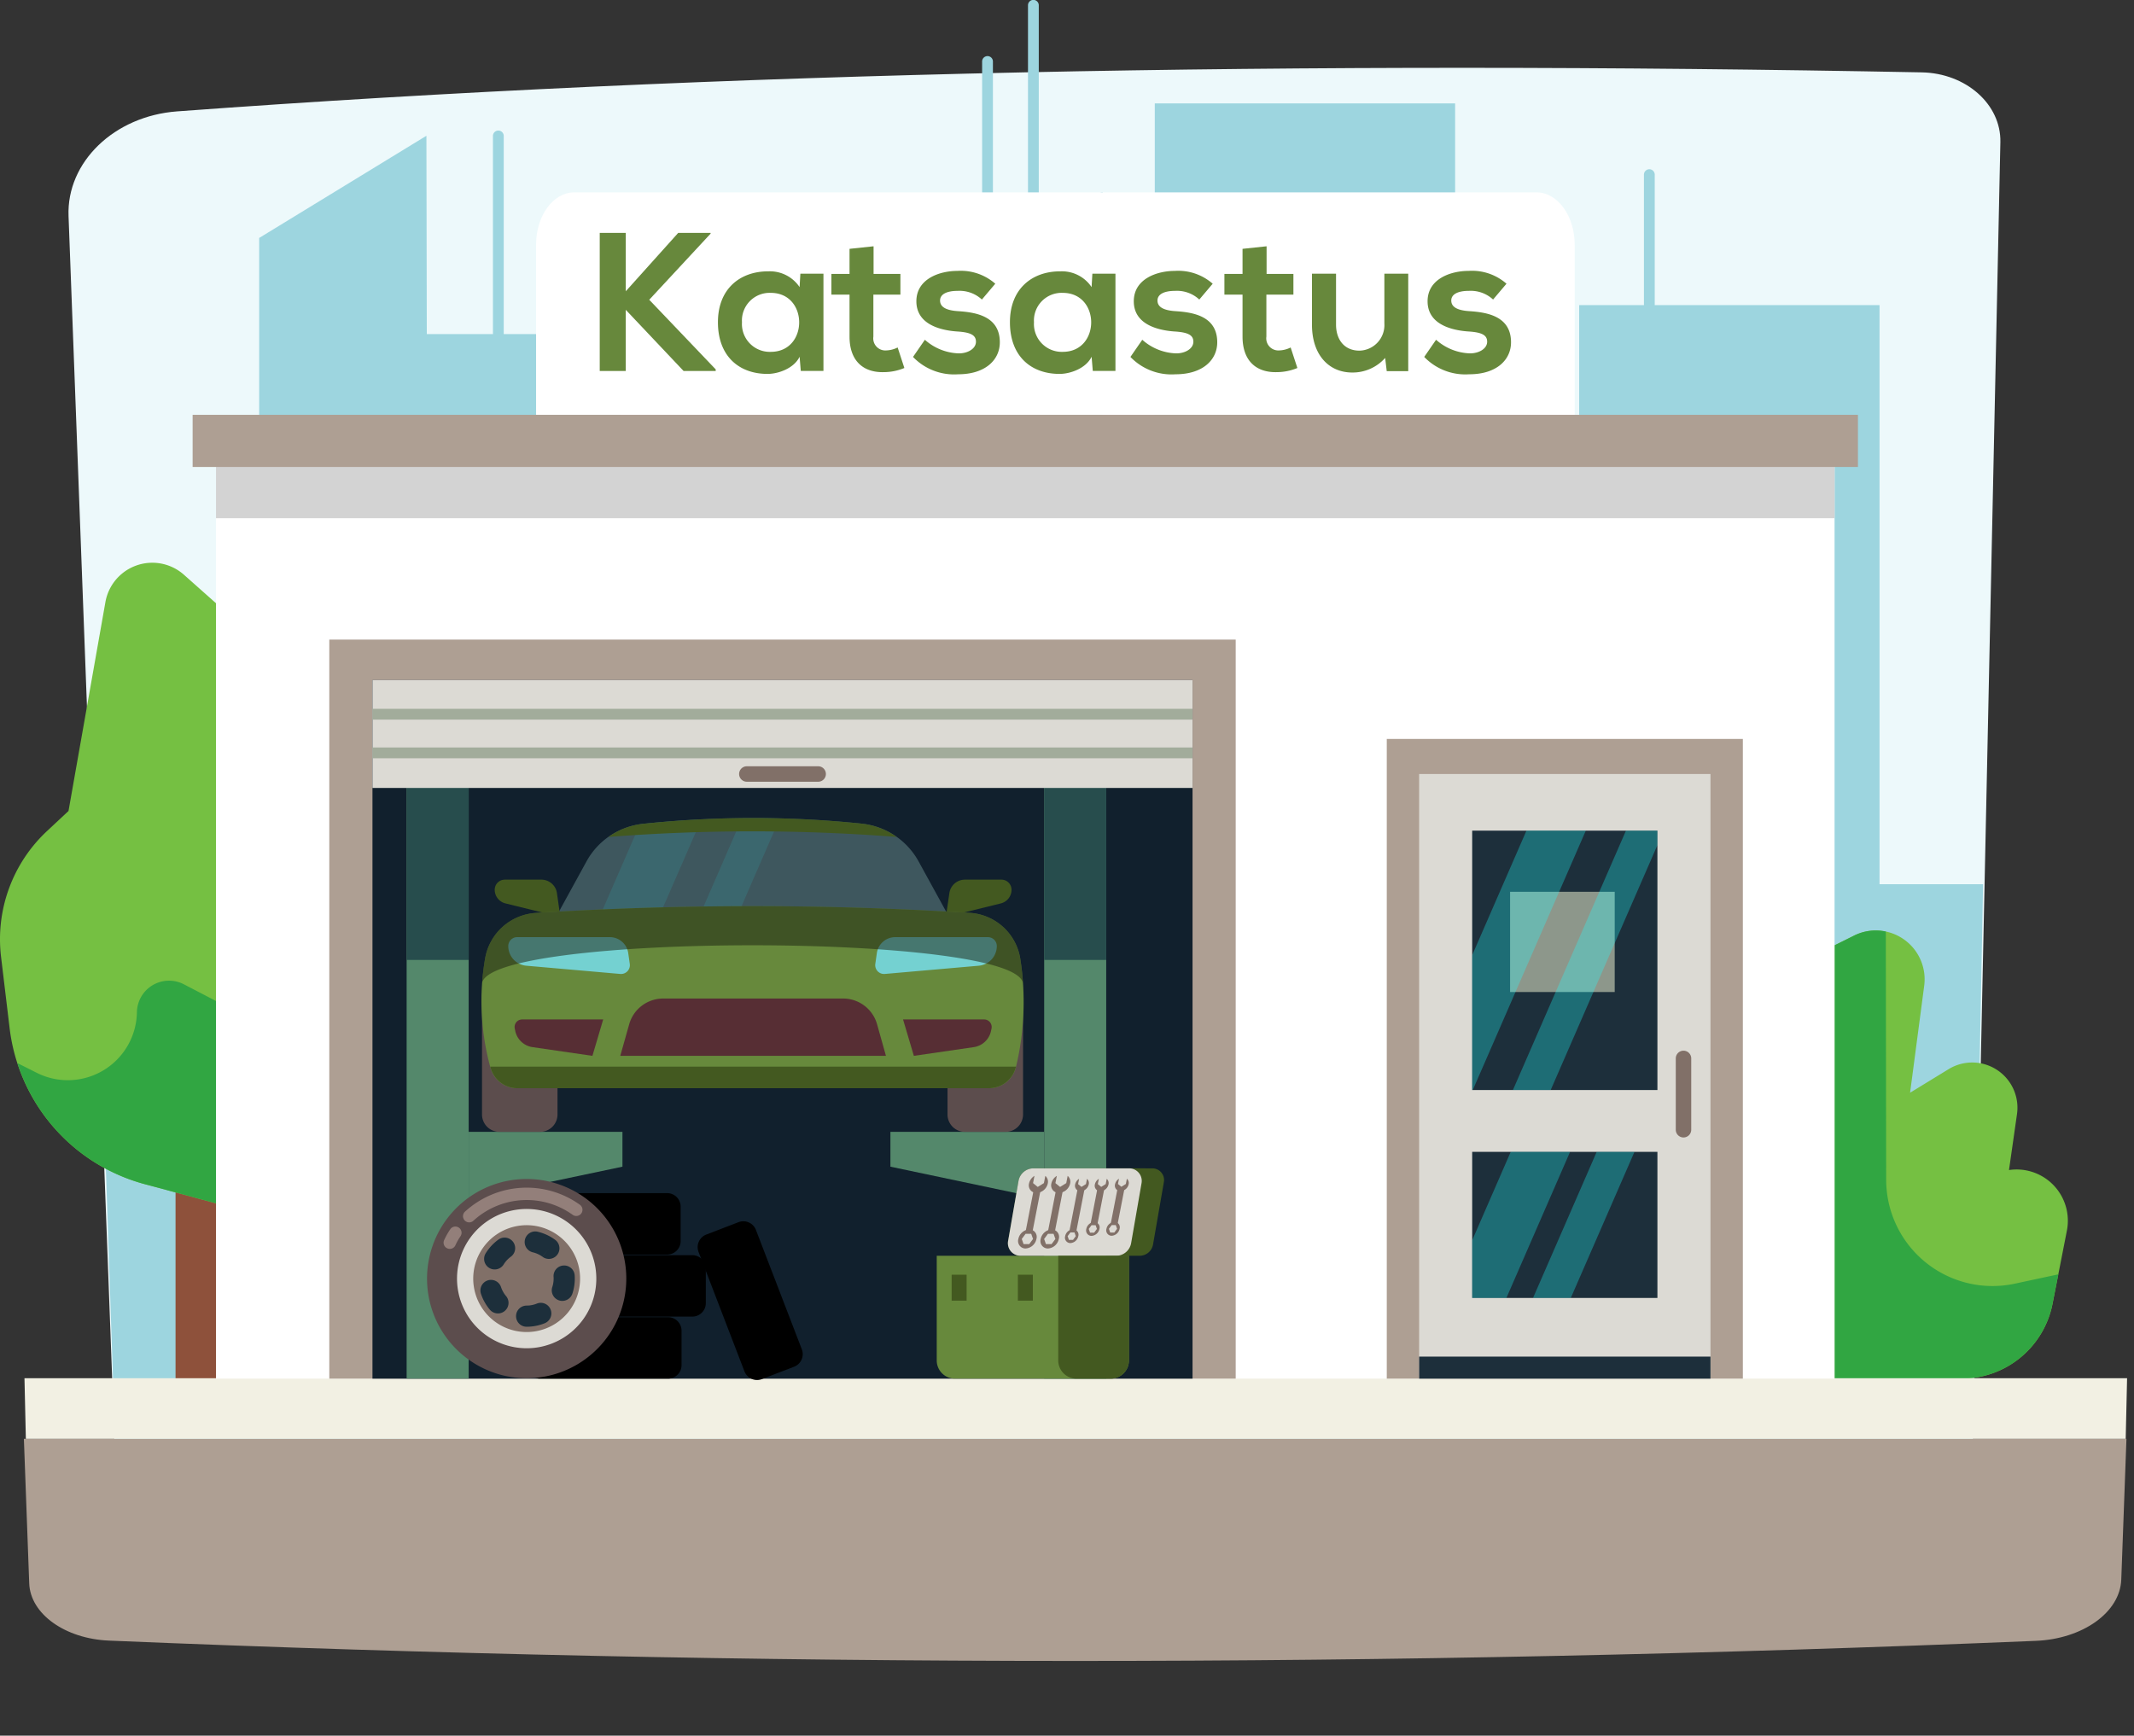 <svg xmlns="http://www.w3.org/2000/svg" xmlns:xlink="http://www.w3.org/1999/xlink" width="329.583" height="268.092" viewBox="0 0 329.583 268.092">
  <rect x="0" y="0" width="329.583" height="268.092" fill="#333333" stroke="none"/>
  <defs>
    <clipPath id="clip-path">
      <rect id="Rectangle_104" data-name="Rectangle 104" width="329.583" height="268.092" fill="rgba(0,0,0,0)"/>
    </clipPath>
    <clipPath id="clip-path-3">
      <rect id="Rectangle_89" data-name="Rectangle 89" width="28.123" height="16.723" fill="rgba(0,0,0,0)"/>
    </clipPath>
    <clipPath id="clip-path-4">
      <rect id="Rectangle_90" data-name="Rectangle 90" width="83.571" height="12.088" fill="rgba(0,0,0,0)"/>
    </clipPath>
    <clipPath id="clip-path-5">
      <rect id="Rectangle_99" data-name="Rectangle 99" width="28.608" height="40.065" fill="rgba(0,0,0,0)"/>
    </clipPath>
    <clipPath id="clip-path-6">
      <rect id="Rectangle_100" data-name="Rectangle 100" width="25.064" height="22.568" fill="rgba(0,0,0,0)"/>
    </clipPath>
  </defs>
  <g id="Group_167" data-name="Group 167" clip-path="url(#clip-path)">
    <g id="Group_166" data-name="Group 166">
      <g id="Group_165" data-name="Group 165" clip-path="url(#clip-path)">
        <path id="Path_292" data-name="Path 292" d="M20.479,242.683l285.807,5.694,4.775-224.327c.124-5.833-5.3-10.643-12.13-10.775C203.818,11.449,113.511,13.1,29.48,19.3c-9.73.717-17.09,7.833-16.778,16.168Z" transform="translate(-2.116 -2.097)" fill="#edf9fb"/>
        <rect id="Rectangle_75" data-name="Rectangle 75" width="46.385" height="104.179" transform="translate(243.896 47.13)" fill="#9dd5df"/>
        <rect id="Rectangle_76" data-name="Rectangle 76" width="46.385" height="104.179" transform="translate(49.47 51.603)" fill="#9dd5df"/>
        <rect id="Rectangle_77" data-name="Rectangle 77" width="46.385" height="135.336" transform="translate(178.348 15.973)" fill="#9dd5df"/>
        <path id="Path_293" data-name="Path 293" d="M148.7,178.815h46.385V35.587L148.7,51.372Z" transform="translate(-24.795 -5.934)" fill="#9dd5df"/>
        <path id="Path_294" data-name="Path 294" d="M48.037,168.4H74.145L73.868,25.168,48.037,40.953Z" transform="translate(-8.01 -4.197)" fill="#9dd5df"/>
        <path id="Path_295" data-name="Path 295" d="M92.2,66.164a.812.812,0,0,1-.833-.789V25.01a.834.834,0,0,1,1.667,0V65.374a.812.812,0,0,1-.833.789" transform="translate(-15.235 -4.039)" fill="#9dd5df"/>
        <path id="Path_296" data-name="Path 296" d="M191.37,41.943a.812.812,0,0,1-.833-.789V.789a.834.834,0,0,1,1.667,0V41.153a.812.812,0,0,1-.833.789" transform="translate(-31.771 0)" fill="#9dd5df"/>
        <path id="Path_297" data-name="Path 297" d="M182.87,52.362a.812.812,0,0,1-.833-.789V11.208a.834.834,0,0,1,1.667,0V51.572a.812.812,0,0,1-.833.789" transform="translate(-30.354 -1.737)" fill="#9dd5df"/>
        <path id="Path_298" data-name="Path 298" d="M305.537,73.337a.812.812,0,0,1-.833-.789V32.182a.834.834,0,0,1,1.667,0V72.547a.812.812,0,0,1-.833.789" transform="translate(-50.808 -5.235)" fill="#9dd5df"/>
        <path id="Path_299" data-name="Path 299" d="M17.838,163.907l3.5,103.39,285.807,6.314,2.106-109.7Z" transform="translate(-2.974 -27.331)" fill="#9dd5df"/>
        <path id="Path_300" data-name="Path 300" d="M340.037,174.771l3.018-1.5a7.542,7.542,0,0,1,10.826,7.743L351.7,197.546l5.951-3.641a6.984,6.984,0,0,1,10.56,6.944l-1.235,8.64a7.917,7.917,0,0,1,8.942,9.357L373.7,230.159a14.313,14.313,0,0,1-14.045,11.55H340.037Z" transform="translate(-56.699 -28.76)" fill="#75c042"/>
        <path id="Path_301" data-name="Path 301" d="M348.006,211.006l-.053-38.355a7.419,7.419,0,0,0-4.9.625l-3.018,1.5V241.71h19.614a14.312,14.312,0,0,0,14.044-11.551l.9-4.559-6.72,1.441a16.423,16.423,0,0,1-19.866-16.035" transform="translate(-56.699 -28.761)" fill="#31a642"/>
        <rect id="Rectangle_78" data-name="Rectangle 78" width="6.249" height="32.219" transform="translate(27.112 180.73)" fill="#8e513b"/>
        <path id="Path_302" data-name="Path 302" d="M22.349,200.3l11.012,2.96V110.571l-4.953-4.4a7.356,7.356,0,0,0-12.127,4.22l-5.7,32.268-3.324,3.106A22.857,22.857,0,0,0,.163,165.194l1.324,11.026A28.45,28.45,0,0,0,22.349,200.3" transform="translate(0 -17.393)" fill="#75c042"/>
        <path id="Path_303" data-name="Path 303" d="M21.684,186.671h0A10.67,10.67,0,0,1,6.211,196.02l-2.984-1.5a28.436,28.436,0,0,0,19.66,18.7L33.9,216.18V184.933l-4.964-2.582a4.963,4.963,0,0,0-7.252,4.32" transform="translate(-0.538 -30.312)" fill="#31a642"/>
        <path id="Path_305" data-name="Path 305" d="M5.178,280.563,6,302.89c.174,4.725,5.539,8.559,12.336,8.842,100.284,4.18,197.722,4.184,297.569.036,7.274-.3,13.015-4.408,13.2-9.464l.8-21.741Z" transform="translate(-1.488 -58.316)" fill="#ae9f93"/>
        <path id="Path_306" data-name="Path 306" d="M329.7,289.923l.213-9.36H5.178l.213,9.36Z" transform="translate(-1.398 -67.676)" fill="#f2f0e3"/>
        <rect id="Rectangle_79" data-name="Rectangle 79" width="249.977" height="143.042" transform="translate(33.361 69.907)" fill="#fff"/>
        <rect id="Rectangle_80" data-name="Rectangle 80" width="249.977" height="10.138" transform="translate(33.361 69.907)" fill="#d3d3d3"/>
        <rect id="Rectangle_81" data-name="Rectangle 81" width="257.198" height="8.055" transform="translate(29.75 64.074)" fill="#ae9f93"/>
        <rect id="Rectangle_82" data-name="Rectangle 82" width="139.987" height="114.156" transform="translate(50.859 98.793)" fill="#ae9f93"/>
        <rect id="Rectangle_83" data-name="Rectangle 83" width="54.995" height="98.81" transform="translate(214.178 114.139)" fill="#ae9f93"/>
        <rect id="Rectangle_84" data-name="Rectangle 84" width="126.655" height="107.907" transform="translate(57.525 105.043)" fill="#11202d"/>
        <path id="Path_307" data-name="Path 307" d="M99.7,253.664h19.756a2.082,2.082,0,0,0,2.081-2.082v-5.325a2.082,2.082,0,0,0-2.081-2.082H99.7a2.082,2.082,0,0,0-2.082,2.082v5.325a2.082,2.082,0,0,0,2.082,2.082" transform="translate(-16.277 -40.715)"/>
        <path id="Path_308" data-name="Path 308" d="M104.2,242.164h19.754a2.082,2.082,0,0,0,2.083-2.082v-5.324a2.082,2.082,0,0,0-2.083-2.082H104.2a2.082,2.082,0,0,0-2.082,2.082v5.324a2.082,2.082,0,0,0,2.082,2.082" transform="translate(-17.028 -38.797)"/>
        <path id="Path_309" data-name="Path 309" d="M99.533,230.664h19.755a2.082,2.082,0,0,0,2.082-2.082v-5.324a2.082,2.082,0,0,0-2.082-2.082H99.533a2.082,2.082,0,0,0-2.082,2.082v5.324a2.082,2.082,0,0,0,2.082,2.082" transform="translate(-16.249 -36.88)"/>
        <path id="Path_310" data-name="Path 310" d="M145.4,246.171l-7.088-18.44a2.082,2.082,0,0,0-2.691-1.2l-4.97,1.911a2.081,2.081,0,0,0-1.2,2.691l7.088,18.44a2.083,2.083,0,0,0,2.691,1.2l4.97-1.911a2.082,2.082,0,0,0,1.2-2.691" transform="translate(-21.563 -37.75)"/>
        <rect id="Rectangle_85" data-name="Rectangle 85" width="9.582" height="99.574" transform="translate(161.266 113.375)" fill="#54886b"/>
        <rect id="Rectangle_86" data-name="Rectangle 86" width="9.582" height="34.899" transform="translate(161.266 113.375)" fill="#274d4d"/>
        <path id="Path_311" data-name="Path 311" d="M165.037,215.194l23.748,5V209.813H165.037Z" transform="translate(-27.519 -34.985)" fill="#54886b"/>
        <rect id="Rectangle_87" data-name="Rectangle 87" width="9.582" height="99.574" transform="translate(62.802 113.375)" fill="#54886b"/>
        <rect id="Rectangle_88" data-name="Rectangle 88" width="9.582" height="34.899" transform="translate(62.802 113.375)" fill="#274d4d"/>
        <path id="Path_312" data-name="Path 312" d="M110.618,215.194l-23.748,5V209.813h23.748Z" transform="translate(-14.485 -34.985)" fill="#54886b"/>
        <path id="Path_313" data-name="Path 313" d="M178.309,205.542H184.6a2.688,2.688,0,0,0,2.688-2.688V184.182H175.621v18.672a2.688,2.688,0,0,0,2.688,2.688" transform="translate(-29.284 -30.711)" fill="#5c4d4d"/>
        <path id="Path_314" data-name="Path 314" d="M92.027,205.542h6.289A2.688,2.688,0,0,0,101,202.854V184.182H89.34v18.672a2.688,2.688,0,0,0,2.687,2.688" transform="translate(-14.897 -30.711)" fill="#5c4d4d"/>
        <path id="Path_315" data-name="Path 315" d="M116.38,152.532a162.438,162.438,0,0,1,33.686-.028,11.361,11.361,0,0,1,8.822,5.826l5.515,10.046H102.1l5.5-10.024a11.3,11.3,0,0,1,8.781-5.819" transform="translate(-17.024 -25.286)" fill="#3e575e"/>
        <g id="Group_155" data-name="Group 155" transform="translate(92.303 126.367)" opacity="0.1">
          <g id="Group_154" data-name="Group 154">
            <g id="Group_153" data-name="Group 153" clip-path="url(#clip-path-3)">
              <path id="Path_316" data-name="Path 316" d="M126.792,151.857l-7.2,16.52h-8.821v-.792l6.52-14.965c.178-.026.352-.068.532-.086,3.093-.306,6.064-.529,8.965-.677m6.284-.188L125.8,168.378h5.833L138.9,151.7c-1.931-.048-3.87-.05-5.821-.027" transform="translate(-110.774 -151.655)" fill="#2ff"/>
            </g>
          </g>
        </g>
        <path id="Path_317" data-name="Path 317" d="M157.292,154.565a11.375,11.375,0,0,0-5.445-2.061,162.439,162.439,0,0,0-33.686.028,11.214,11.214,0,0,0-5.387,2.033,286.542,286.542,0,0,1,44.518,0" transform="translate(-18.804 -25.286)" fill="#435920"/>
        <path id="Path_318" data-name="Path 318" d="M175.321,168.823l8.486-2.092a2.172,2.172,0,0,0,1.652-2.109,1.563,1.563,0,0,0-1.562-1.562h-5.639a2.43,2.43,0,0,0-2.4,2.083Z" transform="translate(-29.234 -27.189)" fill="#435920"/>
        <path id="Path_319" data-name="Path 319" d="M101.834,168.823l-8.486-2.092a2.172,2.172,0,0,1-1.652-2.109,1.563,1.563,0,0,1,1.562-1.562H98.9a2.43,2.43,0,0,1,2.406,2.083Z" transform="translate(-15.29 -27.189)" fill="#435920"/>
        <path id="Path_320" data-name="Path 320" d="M97.67,169.02a539.681,539.681,0,0,1,66.913-.012A8.424,8.424,0,0,1,172.439,176a43.193,43.193,0,0,1-.654,16.843A4.283,4.283,0,0,1,167.6,196.1H94.789a4.276,4.276,0,0,1-4.15-3.129,38.677,38.677,0,0,1-.816-17.028,8.48,8.48,0,0,1,7.846-6.921" transform="translate(-14.879 -28.009)" fill="#67893c"/>
        <path id="Path_321" data-name="Path 321" d="M90.874,197.726c.012.049.026.1.038.147a4.3,4.3,0,0,0,4.167,3.186H167.86a4.293,4.293,0,0,0,4.195-3.3c0-.011.005-.023.008-.033Z" transform="translate(-15.153 -32.97)" fill="#435920"/>
        <path id="Path_322" data-name="Path 322" d="M109.065,188.976H96.548a1.169,1.169,0,0,0-1.143,1.409l.078.37a3.189,3.189,0,0,0,2.661,2.5L107.4,194.6Z" transform="translate(-15.904 -31.511)" fill="#572e34"/>
        <path id="Path_323" data-name="Path 323" d="M167.38,188.976H179.9a1.169,1.169,0,0,1,1.143,1.409l-.078.37a3.189,3.189,0,0,1-2.661,2.5l-9.254,1.346Z" transform="translate(-27.91 -31.511)" fill="#572e34"/>
        <path id="Path_324" data-name="Path 324" d="M121.594,185.1h27.784a5.454,5.454,0,0,1,5.249,3.971L156,193.954H114.967l1.378-4.882a5.454,5.454,0,0,1,5.249-3.971" transform="translate(-19.17 -30.865)" fill="#572e34"/>
        <path id="Path_325" data-name="Path 325" d="M95.583,173.724h14.312a2.87,2.87,0,0,1,2.841,2.464l.238,1.667a1.364,1.364,0,0,1-1.471,1.552l-14.514-1.272a3.048,3.048,0,0,1-2.782-3.036,1.376,1.376,0,0,1,1.376-1.375" transform="translate(-15.708 -28.968)" fill="#74d1d1"/>
        <path id="Path_326" data-name="Path 326" d="M179.625,173.724H165.313a2.87,2.87,0,0,0-2.841,2.464l-.238,1.667a1.364,1.364,0,0,0,1.471,1.552l14.514-1.272A3.047,3.047,0,0,0,181,175.1a1.375,1.375,0,0,0-1.375-1.375" transform="translate(-27.049 -28.968)" fill="#74d1d1"/>
        <g id="Group_158" data-name="Group 158" transform="translate(74.437 139.967)" opacity="0.5" style="mix-blend-mode: multiply;isolation: isolate">
          <g id="Group_157" data-name="Group 157">
            <g id="Group_156" data-name="Group 156" clip-path="url(#clip-path-4)">
              <path id="Path_327" data-name="Path 327" d="M172.9,180.064c-.086-1.355-.232-2.709-.447-4.063a8.422,8.422,0,0,0-7.857-6.993,539.518,539.518,0,0,0-66.913.011,8.479,8.479,0,0,0-7.845,6.922,37.411,37.411,0,0,0-.508,4.123c0-8.059,83.571-8.059,83.571,0" transform="translate(-89.333 -167.976)" fill="#181e0e"/>
            </g>
          </g>
        </g>
        <rect id="Rectangle_91" data-name="Rectangle 91" width="126.655" height="16.665" transform="translate(57.525 105.043)" fill="#dcdad4"/>
        <rect id="Rectangle_92" data-name="Rectangle 92" width="126.655" height="1.667" transform="translate(57.525 115.458)" fill="#a2ac9b"/>
        <rect id="Rectangle_93" data-name="Rectangle 93" width="126.655" height="1.667" transform="translate(57.525 109.487)" fill="#a2ac9b"/>
        <path id="Path_328" data-name="Path 328" d="M138.147,144.434h11.084a1.194,1.194,0,0,0,0-2.387H138.147a1.194,1.194,0,0,0,0,2.387" transform="translate(-22.836 -23.686)" fill="#817068"/>
        <rect id="Rectangle_94" data-name="Rectangle 94" width="44.996" height="93.394" transform="translate(219.177 119.556)" fill="#dcdad4"/>
        <rect id="Rectangle_95" data-name="Rectangle 95" width="28.608" height="40.065" transform="translate(227.37 128.305)" fill="#1d2f3b"/>
        <rect id="Rectangle_96" data-name="Rectangle 96" width="28.608" height="22.567" transform="translate(227.37 177.918)" fill="#1d2f3b"/>
        <rect id="Rectangle_97" data-name="Rectangle 97" width="44.996" height="3.402" transform="translate(219.177 209.547)" fill="#1d2f3b"/>
        <rect id="Rectangle_98" data-name="Rectangle 98" width="16.158" height="15.481" transform="translate(233.224 137.749)" fill="#8d978b"/>
        <g id="Group_161" data-name="Group 161" transform="translate(227.37 128.305)" opacity="0.3">
          <g id="Group_160" data-name="Group 160">
            <g id="Group_159" data-name="Group 159" clip-path="url(#clip-path-5)">
              <path id="Path_329" data-name="Path 329" d="M290.417,153.98,272.96,194.045h-.09v-20.83l8.381-19.236Zm11.061,2.233V153.98h-4.86l-17.457,40.065h5.833Z" transform="translate(-272.87 -153.98)" fill="#2ff"/>
            </g>
          </g>
        </g>
        <g id="Group_164" data-name="Group 164" transform="translate(227.37 177.918)" opacity="0.3">
          <g id="Group_163" data-name="Group 163">
            <g id="Group_162" data-name="Group 162" clip-path="url(#clip-path-6)">
              <path id="Path_330" data-name="Path 330" d="M287.987,213.521l-9.832,22.567H272.87v-8.907l5.952-13.66Zm9.947,0H292.1l-9.832,22.567H288.1Z" transform="translate(-272.87 -213.521)" fill="#2ff"/>
            </g>
          </g>
        </g>
        <path id="Path_331" data-name="Path 331" d="M312.991,207.007V195.923a1.194,1.194,0,0,0-2.387,0v11.084a1.194,1.194,0,0,0,2.387,0" transform="translate(-51.791 -32.47)" fill="#817068"/>
        <path id="Path_332" data-name="Path 332" d="M176.432,251.765H200.5a2.808,2.808,0,0,0,2.808-2.808v-16.17H173.624v16.17a2.808,2.808,0,0,0,2.808,2.808" transform="translate(-28.951 -38.816)" fill="#67893c"/>
        <path id="Path_333" data-name="Path 333" d="M207.854,216.58H190.776a2.357,2.357,0,0,0-2.321,1.952l-1.612,9.278a1.942,1.942,0,0,0,1.913,2.274h18.4a2.1,2.1,0,0,0,2.074-1.745l1.677-9.655a1.8,1.8,0,0,0-1.771-2.1Z" transform="translate(-31.15 -36.114)" fill="#435920"/>
        <path id="Path_334" data-name="Path 334" d="M188.756,230.085h14.769a2.357,2.357,0,0,0,2.321-1.952l1.612-9.278a1.942,1.942,0,0,0-1.913-2.274h-14.77a2.356,2.356,0,0,0-2.321,1.952l-1.612,9.278a1.942,1.942,0,0,0,1.913,2.274" transform="translate(-31.15 -36.114)" fill="#dcdad4"/>
        <path id="Path_335" data-name="Path 335" d="M198.954,251.765h5.3a2.808,2.808,0,0,0,2.807-2.808v-16.17H196.146v16.17a2.808,2.808,0,0,0,2.808,2.808" transform="translate(-32.706 -38.816)" fill="#435920"/>
        <rect id="Rectangle_101" data-name="Rectangle 101" width="2.311" height="4.007" transform="translate(157.204 196.896)" fill="#435920"/>
        <rect id="Rectangle_102" data-name="Rectangle 102" width="2.311" height="4.007" transform="translate(146.976 196.896)" fill="#435920"/>
        <path id="Path_336" data-name="Path 336" d="M196.625,220.155h-1.071l-1.32,6.8h1.071Z" transform="translate(-32.388 -36.71)" fill="#817068"/>
        <path id="Path_337" data-name="Path 337" d="M194,230.849a1.829,1.829,0,0,0,1.682-1.472,1.15,1.15,0,0,0-1.11-1.472,1.83,1.83,0,0,0-1.682,1.472A1.151,1.151,0,0,0,194,230.849m.005-2.266h.87l.281.795-.589.794h-.87l-.281-.794Z" transform="translate(-32.158 -38.002)" fill="#817068"/>
        <path id="Path_338" data-name="Path 338" d="M196.034,220.6a1.844,1.844,0,0,0,1.73-1.448,1.191,1.191,0,0,0-.382-1.179l-.217,1.12-.952.591-.723-.591.218-1.12a1.843,1.843,0,0,0-.841,1.179,1.16,1.16,0,0,0,1.167,1.448" transform="translate(-32.488 -36.345)" fill="#817068"/>
        <path id="Path_339" data-name="Path 339" d="M192.481,220.155H191.41l-1.32,6.8h1.071Z" transform="translate(-31.696 -36.71)" fill="#817068"/>
        <path id="Path_340" data-name="Path 340" d="M189.855,230.849a1.829,1.829,0,0,0,1.682-1.472,1.15,1.15,0,0,0-1.11-1.472,1.83,1.83,0,0,0-1.682,1.472,1.151,1.151,0,0,0,1.111,1.472m.005-2.266h.87l.281.795-.589.794h-.87l-.281-.794Z" transform="translate(-31.467 -38.002)" fill="#817068"/>
        <path id="Path_341" data-name="Path 341" d="M191.89,220.6a1.844,1.844,0,0,0,1.73-1.448,1.191,1.191,0,0,0-.382-1.179l-.217,1.12-.952.591-.723-.591.218-1.12a1.843,1.843,0,0,0-.841,1.179,1.16,1.16,0,0,0,1.167,1.448" transform="translate(-31.797 -36.345)" fill="#817068"/>
        <path id="Path_342" data-name="Path 342" d="M200.588,220.155h-1.071l-1.32,6.8h1.071Z" transform="translate(-33.048 -36.71)" fill="#817068"/>
        <path id="Path_343" data-name="Path 343" d="M198.229,230.008a1.33,1.33,0,0,0,1.223-1.07.836.836,0,0,0-.807-1.07,1.331,1.331,0,0,0-1.223,1.07.837.837,0,0,0,.807,1.07m0-1.647h.633l.2.577-.427.577h-.632l-.2-.577Z" transform="translate(-32.916 -37.996)" fill="#817068"/>
        <path id="Path_344" data-name="Path 344" d="M200.121,220.433a1.34,1.34,0,0,0,1.257-1.053.866.866,0,0,0-.277-.857l-.158.814-.692.43-.525-.43.158-.814a1.337,1.337,0,0,0-.611.857.843.843,0,0,0,.848,1.053" transform="translate(-33.224 -36.437)" fill="#817068"/>
        <path id="Path_345" data-name="Path 345" d="M204.29,220.155h-1.071l-1.1,5.678h1.07Z" transform="translate(-33.702 -36.71)" fill="#817068"/>
        <path id="Path_346" data-name="Path 346" d="M202.149,228.668a1.33,1.33,0,0,0,1.223-1.07.836.836,0,0,0-.807-1.07,1.33,1.33,0,0,0-1.222,1.07.836.836,0,0,0,.807,1.07m0-1.647h.632l.2.577-.428.577h-.632l-.2-.577Z" transform="translate(-33.569 -37.772)" fill="#817068"/>
        <path id="Path_347" data-name="Path 347" d="M203.78,220.433a1.34,1.34,0,0,0,1.257-1.053.866.866,0,0,0-.277-.857l-.158.814-.692.43-.525-.43.158-.814a1.337,1.337,0,0,0-.611.857.843.843,0,0,0,.848,1.053" transform="translate(-33.834 -36.437)" fill="#817068"/>
        <path id="Path_348" data-name="Path 348" d="M208.025,220.135h-1.071l-1.1,5.678h1.07Z" transform="translate(-34.325 -36.706)" fill="#817068"/>
        <path id="Path_349" data-name="Path 349" d="M205.883,228.648a1.33,1.33,0,0,0,1.223-1.07.836.836,0,0,0-.807-1.07,1.33,1.33,0,0,0-1.222,1.07.836.836,0,0,0,.807,1.07m0-1.647h.632l.2.577-.428.577h-.632l-.2-.577Z" transform="translate(-34.192 -37.769)" fill="#817068"/>
        <path id="Path_350" data-name="Path 350" d="M207.515,220.414a1.34,1.34,0,0,0,1.257-1.053.866.866,0,0,0-.277-.857l-.158.814-.692.43-.525-.43.158-.814a1.334,1.334,0,0,0-.611.857.843.843,0,0,0,.848,1.053" transform="translate(-34.457 -36.434)" fill="#817068"/>
        <path id="Path_351" data-name="Path 351" d="M103.516,221.445a15.387,15.387,0,1,0,3.519,21.474,15.387,15.387,0,0,0-3.519-21.474" transform="translate(-13.198 -36.443)" fill="#5c4d4d"/>
        <path id="Path_352" data-name="Path 352" d="M86.773,225.523a.956.956,0,0,1-.649-1.659,14.1,14.1,0,0,1,17.731-1.073.956.956,0,1,1-1.116,1.552,12.185,12.185,0,0,0-15.318.927.956.956,0,0,1-.648.253" transform="translate(-14.309 -36.71)" fill="#937f7a"/>
        <path id="Path_353" data-name="Path 353" d="M83.175,230.819a.957.957,0,0,1-.865-1.363,11.369,11.369,0,0,1,.944-1.673.956.956,0,0,1,1.572,1.089,9.191,9.191,0,0,0-.785,1.4.956.956,0,0,1-.867.551" transform="translate(-13.71 -37.913)" fill="#937f7a"/>
        <path id="Path_354" data-name="Path 354" d="M101.741,226.132a10.757,10.757,0,1,0,2.46,15.013,10.758,10.758,0,0,0-2.46-15.013" transform="translate(-14.124 -37.369)" fill="#dcdad4"/>
        <path id="Path_355" data-name="Path 355" d="M100.781,228.669a8.252,8.252,0,1,0,1.886,11.516,8.251,8.251,0,0,0-1.886-11.516" transform="translate(-14.626 -37.871)" fill="#817068"/>
        <path id="Path_356" data-name="Path 356" d="M96.182,243a1.634,1.634,0,0,1,0-3.268,4.166,4.166,0,0,0,1.572-.306,1.634,1.634,0,0,1,1.225,3.031,7.429,7.429,0,0,1-2.8.543m-4.427-2.056a1.632,1.632,0,0,1-1.248-.579,7.354,7.354,0,0,1-1.388-2.494,1.634,1.634,0,0,1,3.107-1.011A4.148,4.148,0,0,0,93,238.255a1.634,1.634,0,0,1-1.247,2.69m9.945-1.934a1.653,1.653,0,0,1-.511-.082,1.634,1.634,0,0,1-1.042-2.063,4.158,4.158,0,0,0,.207-1.3c0-.1,0-.192-.01-.288a1.634,1.634,0,0,1,3.26-.228c.013.173.018.344.018.517a7.4,7.4,0,0,1-.371,2.316,1.634,1.634,0,0,1-1.552,1.124m-10.45-4.857a1.634,1.634,0,0,1-1.389-2.491c.09-.147.186-.291.287-.432a7.433,7.433,0,0,1,1.647-1.664,1.634,1.634,0,1,1,1.931,2.636,4.193,4.193,0,0,0-.923.933c-.057.078-.111.16-.162.242a1.63,1.63,0,0,1-1.392.777m8.369-1.629a1.622,1.622,0,0,1-.979-.327l.98-1.307-.987,1.3a4.167,4.167,0,0,0-1.467-.678,1.634,1.634,0,1,1,.767-3.176,7.4,7.4,0,0,1,2.591,1.19l.077.056a1.634,1.634,0,0,1-.982,2.941" transform="translate(-14.847 -38.067)" fill="#1d2f3b"/>
        <path id="Path_357" data-name="Path 357" d="M253.867,35.657H105.262c-3.258,0-5.9,3.62-5.9,8.085V70.019H259.768V43.742c0-4.465-2.641-8.085-5.9-8.085" transform="translate(-16.568 -5.946)" fill="#fff"/>
        <path id="Path_358" data-name="Path 358" d="M128.281,43.29,118.806,53.5l10.267,10.755v.243h-4.966l-8.926-9.444v9.444H111.16V43.169h4.022v9.018l8.1-9.018h5Z" transform="translate(-18.535 -7.198)" fill="#67883c"/>
        <path id="Path_359" data-name="Path 359" d="M145.8,50.664h3.564v15.02h-3.5l-.183-2.193c-.853,1.767-3.2,2.62-4.875,2.651-4.448.03-7.738-2.711-7.738-7.983,0-5.18,3.443-7.891,7.829-7.86a5.513,5.513,0,0,1,4.784,2.437Zm-9.018,7.5a4.3,4.3,0,0,0,4.448,4.57c5.849,0,5.849-9.11,0-9.11a4.277,4.277,0,0,0-4.448,4.54" transform="translate(-22.188 -8.387)" fill="#67883c"/>
        <path id="Path_360" data-name="Path 360" d="M160.612,45.655V49.92h4.144v3.2h-4.175v6.489a1.865,1.865,0,0,0,1.95,2.133,4.246,4.246,0,0,0,1.8-.457l1.037,3.169a8.292,8.292,0,0,1-3.077.639c-3.261.122-5.392-1.736-5.392-5.484V53.119h-2.8v-3.2h2.8v-3.87Z" transform="translate(-25.694 -7.613)" fill="#67883c"/>
        <path id="Path_361" data-name="Path 361" d="M179.865,54.643a5.062,5.062,0,0,0-3.716-1.341c-1.768,0-2.742.548-2.742,1.493,0,.975.883,1.523,2.8,1.645,2.833.183,6.429.822,6.429,4.814,0,2.651-2.164,4.935-6.459,4.935a8.79,8.79,0,0,1-6.947-2.681l1.829-2.651a8.24,8.24,0,0,0,5.179,2.1c1.4.03,2.711-.7,2.711-1.8,0-1.037-.852-1.463-2.986-1.585-2.834-.213-6.215-1.249-6.215-4.661,0-3.473,3.595-4.692,6.337-4.692a8.066,8.066,0,0,1,5.849,1.981Z" transform="translate(-28.219 -8.375)" fill="#67883c"/>
        <path id="Path_362" data-name="Path 362" d="M199.922,50.664h3.564v15.02h-3.5l-.183-2.193c-.853,1.767-3.2,2.62-4.875,2.651-4.448.03-7.738-2.711-7.738-7.983,0-5.18,3.443-7.891,7.829-7.86a5.513,5.513,0,0,1,4.784,2.437Zm-9.018,7.5a4.3,4.3,0,0,0,4.448,4.57c5.849,0,5.849-9.11,0-9.11a4.277,4.277,0,0,0-4.448,4.54" transform="translate(-31.212 -8.387)" fill="#67883c"/>
        <path id="Path_363" data-name="Path 363" d="M220.163,54.643a5.062,5.062,0,0,0-3.716-1.341c-1.768,0-2.742.548-2.742,1.493,0,.975.883,1.523,2.8,1.645,2.833.183,6.428.822,6.428,4.814,0,2.651-2.163,4.935-6.459,4.935a8.79,8.79,0,0,1-6.947-2.681l1.829-2.651a8.241,8.241,0,0,0,5.179,2.1c1.4.03,2.711-.7,2.711-1.8,0-1.037-.852-1.463-2.986-1.585-2.834-.213-6.215-1.249-6.215-4.661,0-3.473,3.595-4.692,6.337-4.692a8.066,8.066,0,0,1,5.849,1.981Z" transform="translate(-34.938 -8.375)" fill="#67883c"/>
        <path id="Path_364" data-name="Path 364" d="M233.458,45.655V49.92H237.6v3.2h-4.175v6.489a1.866,1.866,0,0,0,1.95,2.133,4.246,4.246,0,0,0,1.8-.457l1.037,3.169a8.292,8.292,0,0,1-3.077.639c-3.261.122-5.392-1.736-5.392-5.484V53.119h-2.8v-3.2h2.8v-3.87Z" transform="translate(-37.841 -7.613)" fill="#67883c"/>
        <path id="Path_365" data-name="Path 365" d="M246.891,50.737V58.6c0,2.286,1.249,4.022,3.626,4.022a3.951,3.951,0,0,0,3.838-4.2V50.737h3.686v15.05h-3.321l-.243-2.041A6.7,6.7,0,0,1,249.389,66c-3.595,0-6.214-2.711-6.214-7.373V50.737Z" transform="translate(-40.548 -8.46)" fill="#67883c"/>
        <path id="Path_366" data-name="Path 366" d="M274.615,54.643A5.062,5.062,0,0,0,270.9,53.3c-1.768,0-2.742.548-2.742,1.493,0,.975.883,1.523,2.8,1.645,2.833.183,6.429.822,6.429,4.814,0,2.651-2.164,4.935-6.459,4.935a8.79,8.79,0,0,1-6.947-2.681l1.829-2.651a8.241,8.241,0,0,0,5.179,2.1c1.4.03,2.711-.7,2.711-1.8,0-1.037-.852-1.463-2.986-1.585-2.834-.213-6.215-1.249-6.215-4.661,0-3.473,3.595-4.692,6.337-4.692a8.066,8.066,0,0,1,5.849,1.981Z" transform="translate(-44.018 -8.375)" fill="#67883c"/>
      </g>
    </g>
  </g>
</svg>
